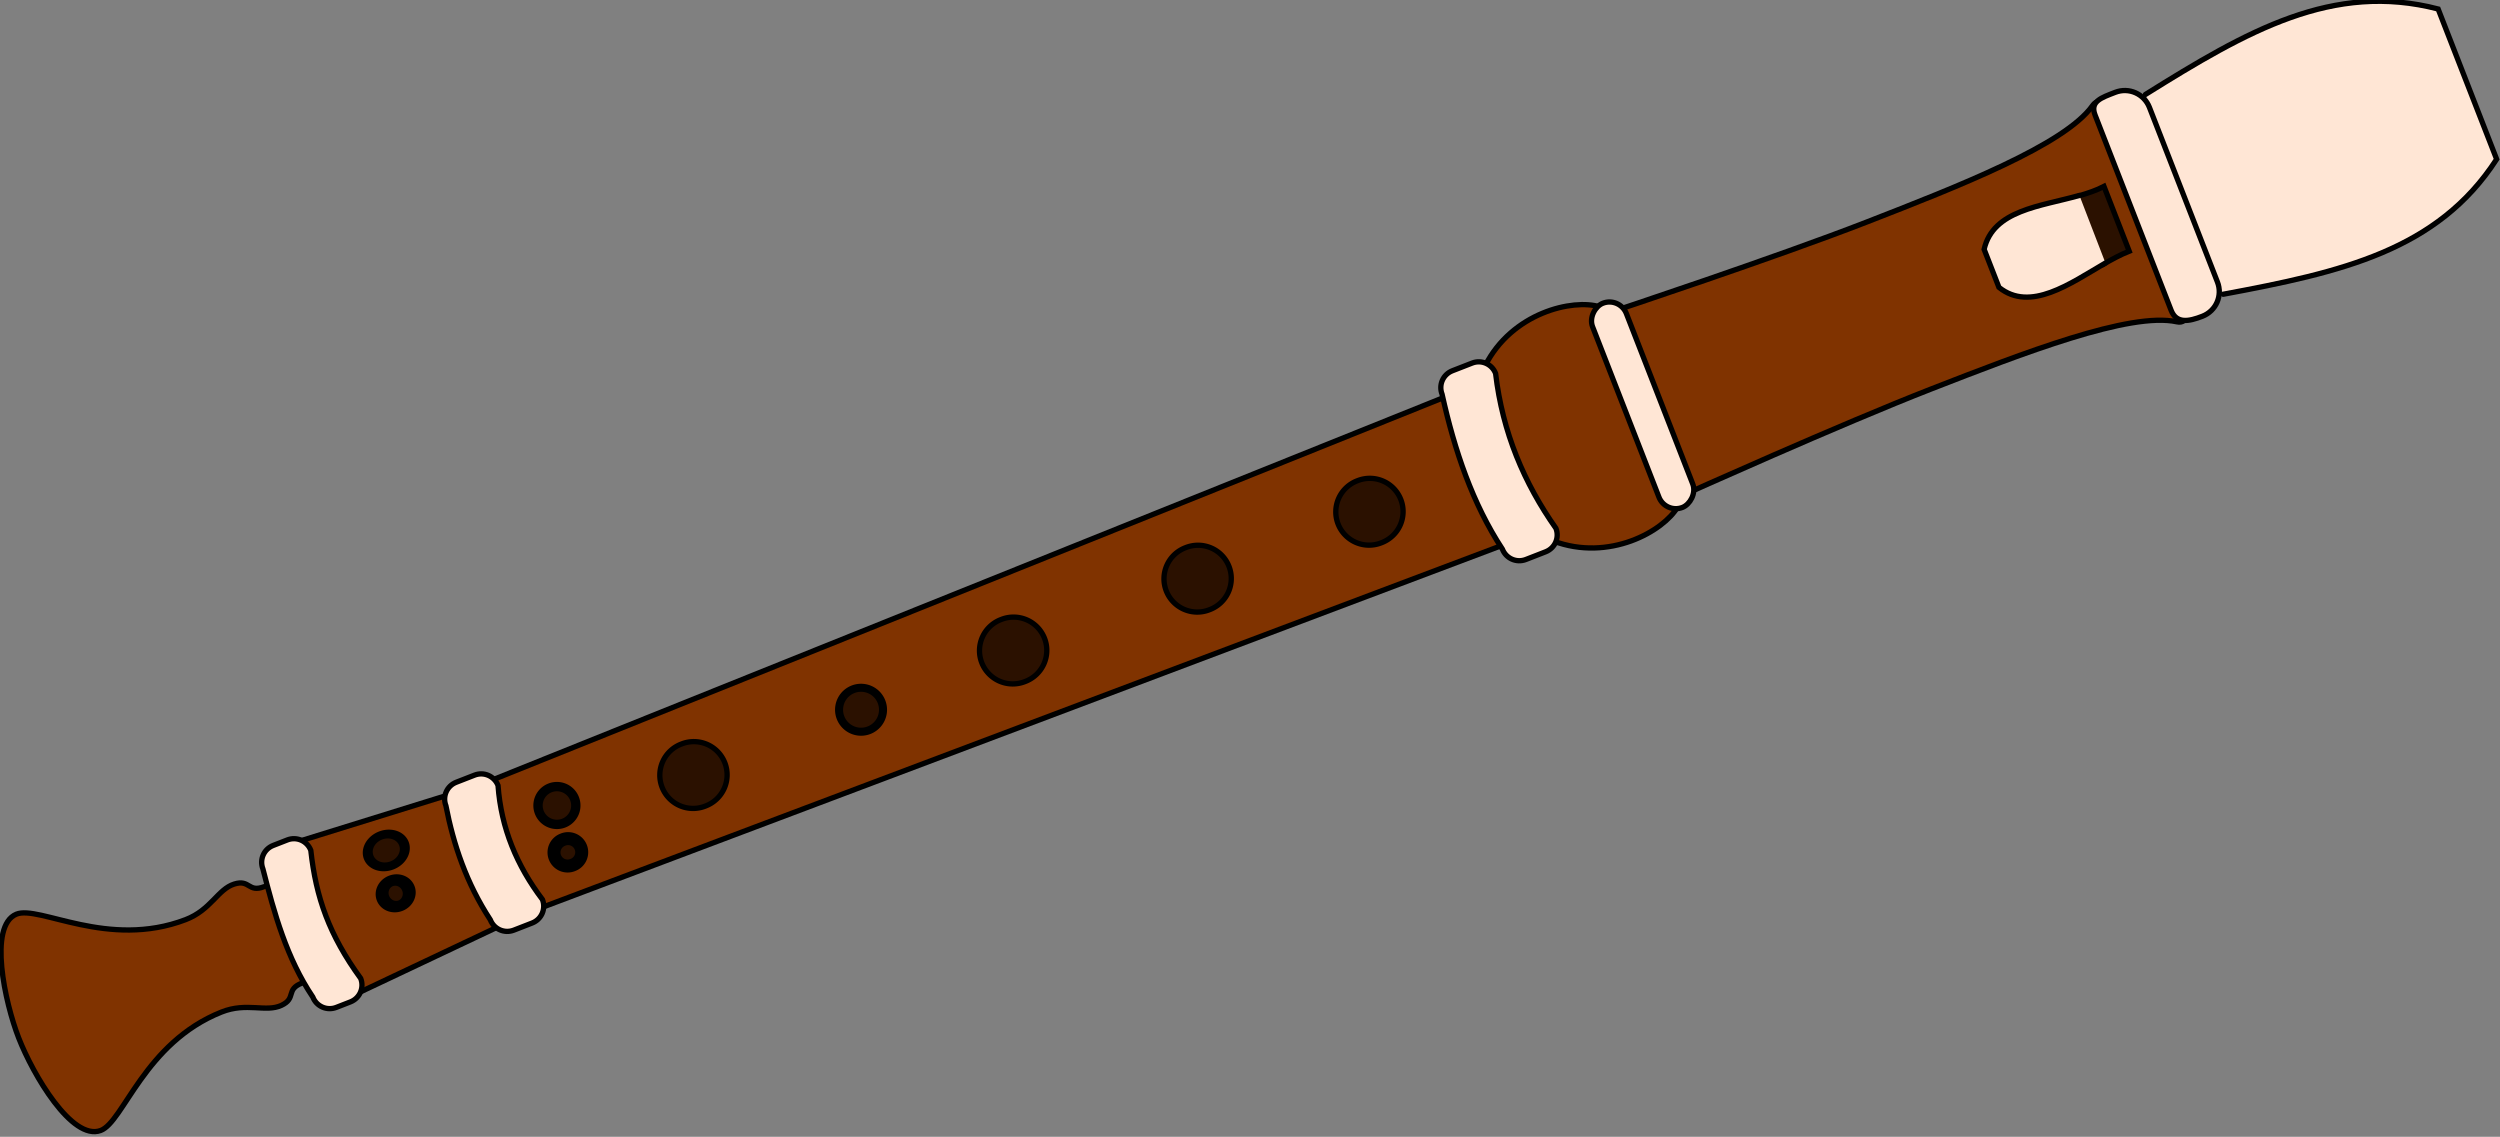 <?xml version="1.0"?><svg width="470.518" height="213.948" xmlns="http://www.w3.org/2000/svg">
 <rect width="100%" height="100%" fill="#808080" stroke="none"/>
 <title>Alto recorder</title>

 <g>
  <title>Layer 1</title>
  <g transform="matrix(0.363, 0.932, -0.932, 0.363, 908.483, -44.932)" id="g2281">
   <title>Music</title>
   <path fill="#803300" fill-rule="nonzero" stroke="#000000" stroke-linecap="round" stroke-miterlimit="4" stroke-dashoffset="0" d="m-119.809,867.076c10.392,3.158 20.539,2.651 30.543,0l-1.982,-28.161l-26.579,0l-1.982,28.161z" id="path2261"/>
   <path fill="#803300" fill-rule="nonzero" stroke="#000000" stroke-linecap="round" stroke-miterlimit="4" stroke-dashoffset="0" d="m-117.41,829.423c8.972,7.611 17.479,6.151 25.745,0l2.086,-193.167l-29.917,0l2.086,193.167z" id="path2259"/>
   <path fill="#803300" fill-rule="nonzero" stroke="#000000" stroke-linecap="round" stroke-miterlimit="4" stroke-dashoffset="0" d="m-86.033,601.419c0,0 -1.669,-32.542 -1.669,-50.899c0,-18.357 0,-40.052 5.006,-47.562c5.006,-7.51 -48.691,-7.51 -43.685,0c5.006,7.51 5.006,29.205 5.006,47.562c0,18.357 -1.669,50.899 -1.669,50.899" id="path2257"/>
   <path fill="#ffe6d5" fill-rule="nonzero" stroke="#000000" stroke-linecap="round" stroke-miterlimit="4" stroke-dashoffset="0" d="m-84.364,492.945c4.202,-22.227 6.978,-40.551 -5.006,-57.157l-30.334,0c-11.985,16.607 -9.208,34.93 -5.006,57.157" id="path2255"/>
   <path fill="#803300" fill-rule="nonzero" stroke="#000000" stroke-linecap="round" stroke-miterlimit="4" stroke-dashoffset="0" d="m-122.208,627.286c7.51,8.344 27.831,8.344 35.341,0c7.51,-8.344 5.841,-20.026 2.503,-24.198c-3.338,-4.172 -37.01,-4.172 -40.347,0c-3.338,4.172 -5.006,15.854 2.503,24.198z" id="path2253"/>
   <path fill="#803300" fill-rule="nonzero" stroke="#000000" stroke-linecap="round" stroke-miterlimit="4" stroke-dashoffset="0" d="m-114.281,876.88c0,-3.334 19.487,-3.334 19.487,0c0,3.334 2.294,1.947 2.503,5.111c0.214,3.234 -2.954,5.84 -2.92,10.952c0.104,15.645 12.621,24.72 12.516,29.309c-0.133,5.735 -14.373,8.031 -21.842,8.031c-7.136,0 -21.709,-2.296 -21.842,-8.031c-0.104,-4.589 12.412,-13.663 12.516,-29.309c0.034,-5.112 -3.135,-7.718 -2.92,-10.952c0.209,-3.164 2.503,-1.776 2.503,-5.111z" id="path2170"/>
   <path fill="#ffe6d5" fill-rule="nonzero" stroke="#000000" stroke-linecap="round" stroke-miterlimit="4" stroke-dashoffset="0" id="rect2196" d="m-122.169,493.13l35.264,0c2.757,0 4.977,2.22 4.977,4.977c0,2.757 -0.433,5.076 -3.19,5.076l-39.432,0c-2.757,0 -2.595,-2.319 -2.595,-5.076c0,-2.757 2.22,-4.977 4.977,-4.977z"/>
   <rect fill="#ffe6d5" fill-rule="nonzero" stroke="#000000" stroke-linecap="round" stroke-miterlimit="4" stroke-dashoffset="0" height="6.825" x="-125.156" ry="3.413" y="598.923" width="41.237" id="rect2198"/>
   <path fill="#ffe6d5" fill-rule="nonzero" stroke="#000000" stroke-linecap="round" stroke-miterlimit="4" stroke-dashoffset="0" id="rect2200" d="m-120.179,625.94c10.83,2.815 21.211,2.489 31.283,0c1.891,0 3.413,1.522 3.413,3.413l0,3.981c0,1.891 -1.522,3.413 -3.413,3.413c-10.005,2.116 -20.522,1.665 -31.283,0c-1.891,0 -3.413,-1.522 -3.413,-3.413l0,-3.981c0,-1.891 1.522,-3.413 3.413,-3.413z"/>
   <path fill="#ffe6d5" fill-rule="nonzero" stroke="#000000" stroke-linecap="round" stroke-miterlimit="4" stroke-dashoffset="0" id="rect2203" d="m-116.056,828.994c7.679,2.37 15.357,2.178 23.036,0c1.891,0 3.413,1.522 3.413,3.413l0,3.697c0,1.891 -1.522,3.413 -3.413,3.413c-8.102,1.695 -15.689,1.329 -23.036,0c-1.891,0 -3.413,-1.522 -3.413,-3.413l0,-3.697c0,-1.891 1.522,-3.413 3.413,-3.413z"/>
   <path fill="#ffe6d5" fill-rule="nonzero" stroke="#000000" stroke-linecap="round" stroke-miterlimit="4" stroke-dashoffset="0" id="rect2206" d="m-117.478,866.249c8.626,2.316 16.115,2.568 25.879,0c1.891,0 3.413,1.522 3.413,3.413l0,2.844c0,1.891 -1.522,3.413 -3.413,3.413c-8.626,1.927 -17.253,1.05 -25.879,0c-1.891,0 -3.413,-1.522 -3.413,-3.413l0,-2.844c0,-1.891 1.522,-3.413 3.413,-3.413z"/>
   <path fill="#2b1100" fill-rule="nonzero" stroke="#000000" stroke-linecap="round" stroke-miterlimit="4" stroke-dashoffset="0" d="m-111.478,511.452c0.162,-1.719 0.225,-3.391 0.061,-4.956l0,0l13.082,0c0.013,1.755 0.25,3.64 0.553,5.57" id="path2249"/>
   <path fill="#ffe6d5" fill-rule="nonzero" stroke="#000000" stroke-linecap="round" stroke-miterlimit="4" stroke-dashoffset="0" d="m-97.888,511.466c1.2,7.635 3.539,16.571 -3.007,20.341l-7.679,0c-6.283,-4.266 -3.657,-12.8 -2.94,-20.39" id="rect2209"/>
   <path fill="#2b1100" fill-rule="nonzero" stroke="#000000" stroke-linecap="round" stroke-miterlimit="4" stroke-dashoffset="0" d="m-98.281,657.507a6.257,6.257 0 1 1 -12.513,0a6.257,6.257 0 1 1 12.513,0z" id="path2214"/>
   <path fill="#2b1100" fill-rule="nonzero" stroke="#000000" stroke-linecap="round" stroke-miterlimit="4" stroke-dashoffset="0" d="m-98.281,692.202a6.257,6.257 0 1 1 -12.513,0a6.257,6.257 0 1 1 12.513,0z" id="path2218"/>
   <path fill="#2b1100" fill-rule="nonzero" stroke="#000000" stroke-linecap="round" stroke-miterlimit="4" stroke-dashoffset="0" d="m-98.281,729.457a6.257,6.257 0 1 1 -12.513,0a6.257,6.257 0 1 1 12.513,0z" id="path2220"/>
   <path fill="#2b1100" fill-rule="nonzero" stroke="#000000" stroke-width="1.513" stroke-linecap="round" stroke-miterlimit="4" stroke-dashoffset="0" d="m-100.404,760.172a4.134,4.134 0 1 1 -8.269,0a4.134,4.134 0 1 1 8.269,0z" id="path2222"/>
   <path fill="#2b1100" fill-rule="nonzero" stroke="#000000" stroke-linecap="round" stroke-miterlimit="4" stroke-dashoffset="0" d="m-98.281,794.014a6.257,6.257 0 1 1 -12.513,0a6.257,6.257 0 1 1 12.513,0z" id="path2224"/>
   <g fill="#2b1100" stroke="#000000" id="g2233">
    <path fill="#2b1100" fill-rule="nonzero" stroke="#000000" stroke-width="1.76" stroke-linecap="round" stroke-miterlimit="4" stroke-dashoffset="0" d="m-104.965,820.036a3.555,3.555 0 1 1 -7.11,0a3.555,3.555 0 1 1 7.11,0z" id="path2216"/>
    <path fill="#2b1100" fill-rule="nonzero" stroke="#000000" stroke-width="2.444" stroke-linecap="round" stroke-miterlimit="4" stroke-dashoffset="0" d="m-97.002,821.315a2.56,2.56 0 1 1 -5.119,0a2.56,2.56 0 1 1 5.119,0z" id="path2228"/>
   </g>
   <g fill="#2b1100" stroke="#000000" stroke-width="1.087" id="g2237" transform="matrix(0.847, 0, 0, 1, 44.828, 0)">
    <path fill="#2b1100" fill-rule="nonzero" stroke="#000000" stroke-width="1.912" stroke-linecap="round" stroke-miterlimit="4" stroke-dashoffset="0" d="m-181.944,853.025a3.555,3.555 0 1 1 -7.11,0a3.555,3.555 0 1 1 7.11,0z" id="path2226"/>
    <path fill="#2b1100" fill-rule="nonzero" stroke="#000000" stroke-width="2.476" stroke-linecap="round" stroke-miterlimit="4" stroke-dashoffset="0" d="m-172.924,854.305a2.946,2.56 0 1 1 -5.892,0a2.946,2.56 0 1 1 5.892,0z" id="path2230"/>
   </g>
  </g>
 </g>
</svg>